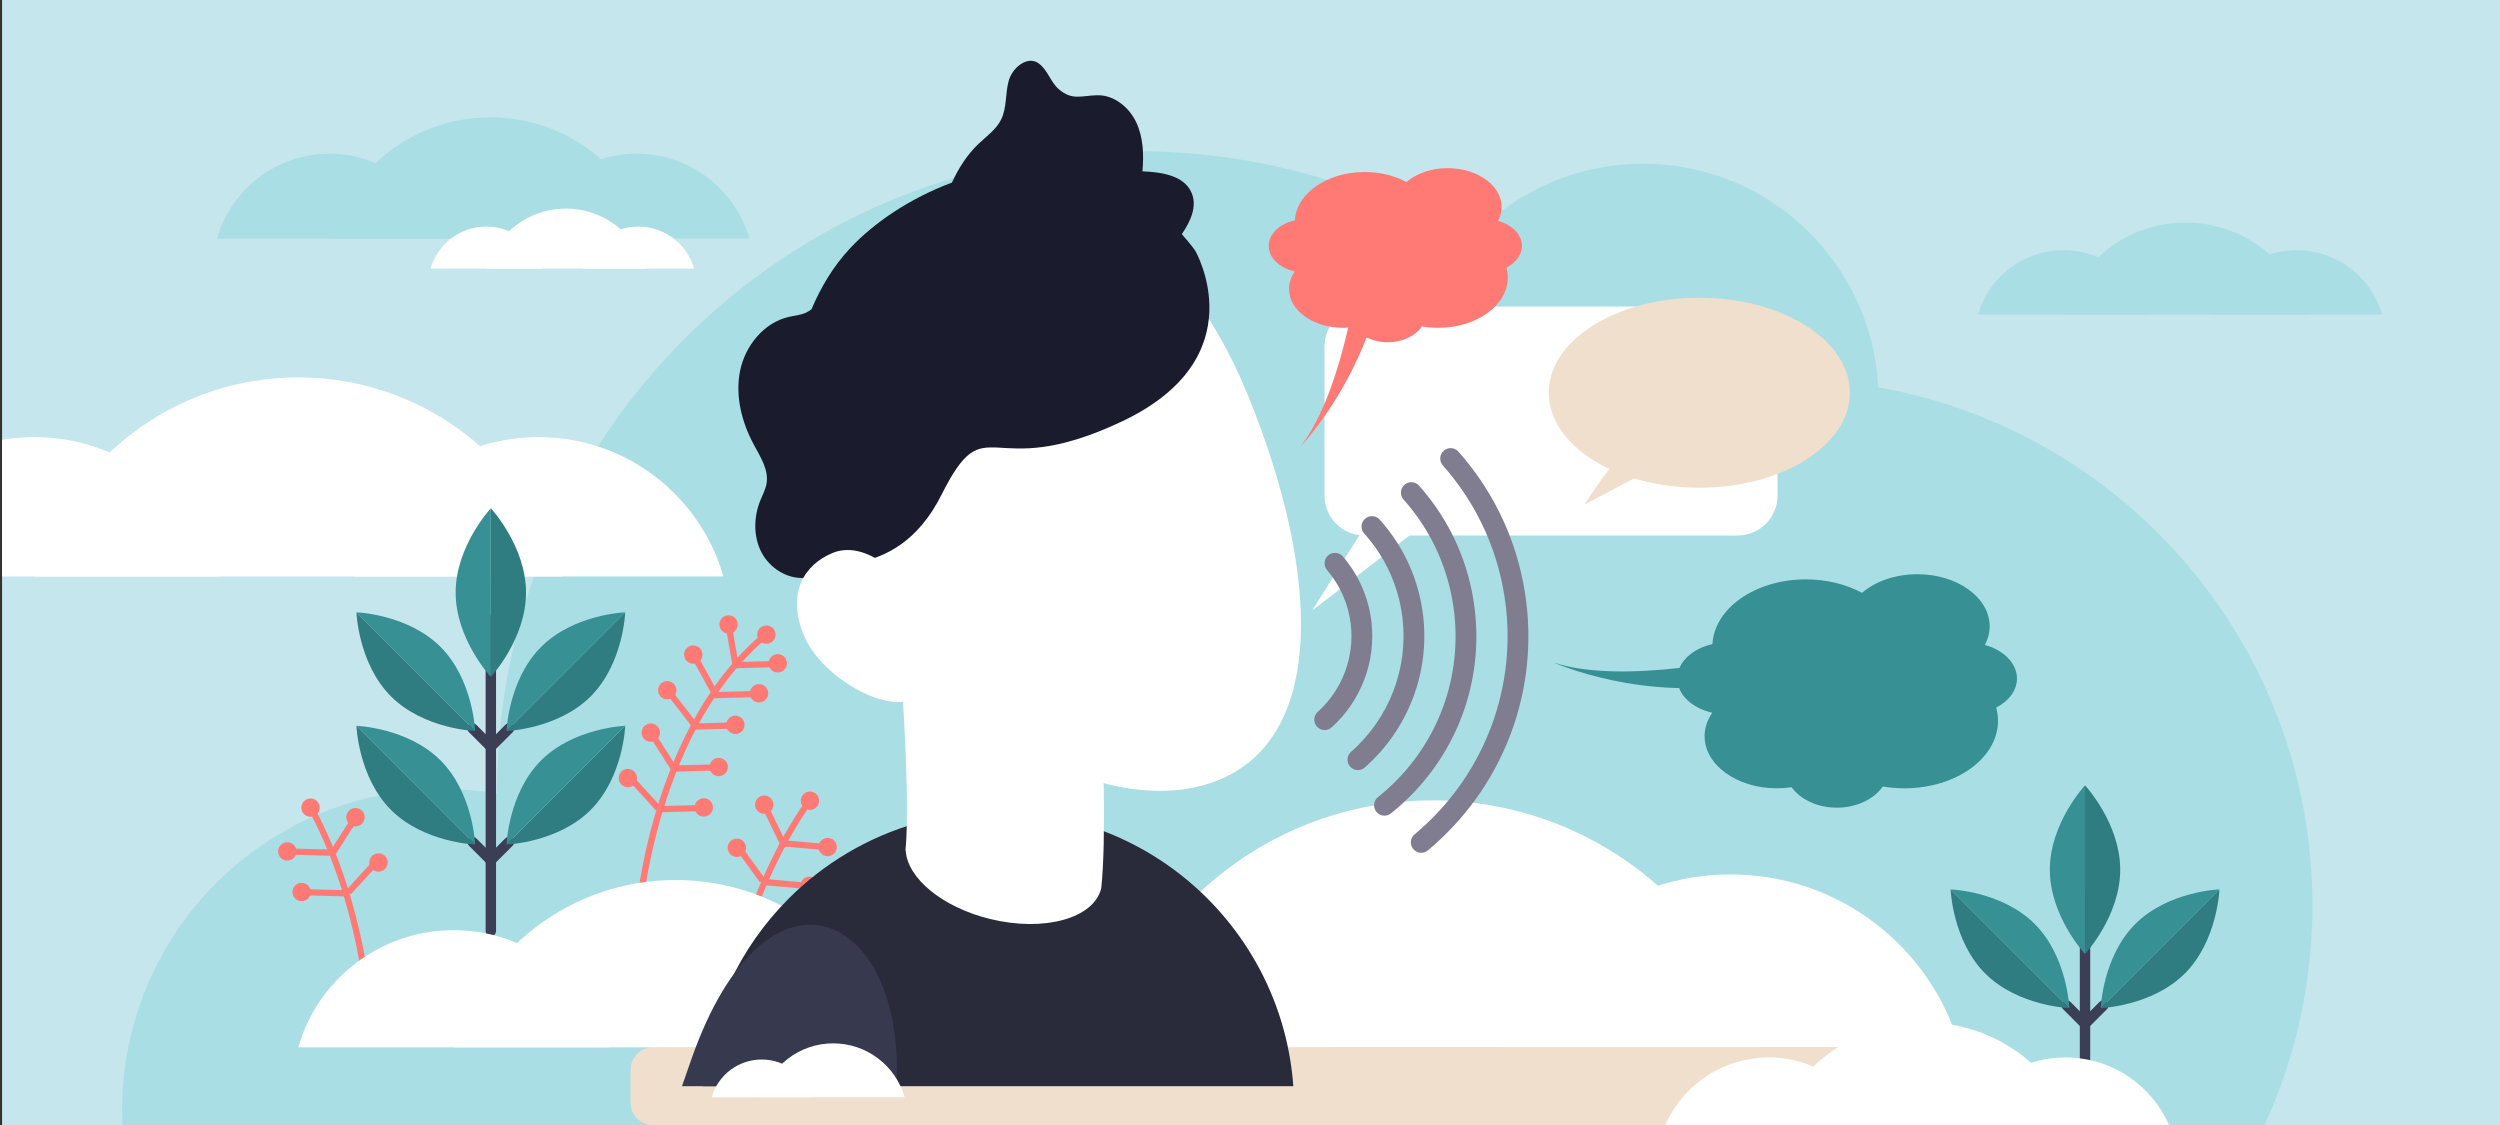 <?xml version="1.0" encoding="utf-8"?>
<!-- Generator: Adobe Illustrator 25.3.1, SVG Export Plug-In . SVG Version: 6.00 Build 0)  -->
<svg version="1.1" id="Layer_1" xmlns="http://www.w3.org/2000/svg" xmlns:xlink="http://www.w3.org/1999/xlink" x="0px" y="0px"
	 viewBox="0 0 1200 540" style="enable-background:new 0 0 1200 540;" xml:space="preserve">
<rect x="0" y="0" width="1200" height="540" fill="#333333" stroke="none"/>
<style type="text/css">
	.st0{clip-path:url(#SVGID_2_);}
	.st1{fill:#C5E6ED;}
	.st2{fill:none;}
	.st3{fill:#AADEE5;}
	.st4{fill:#FFFFFF;}
	.st5{fill:#3B3E54;}
	.st6{fill:#2F7D80;}
	.st7{fill:#369094;}
	.st8{fill:#FF7975;}
	.st9{fill:#F0DFCC;}
	.st10{fill:#7F7D8F;}
	.st11{fill:#292B3B;}
	.st12{fill:#1A1C2E;}
	.st13{fill:#373A4F;}
</style>
<g>
	<defs>
		<rect id="SVGID_1_" width="1200" height="540"/>
	</defs>
	<clipPath id="SVGID_2_">
		<use xlink:href="#SVGID_1_"  style="overflow:visible;"/>
	</clipPath>
	<g class="st0">
		<rect x="1" y="-15.51" class="st1" width="1199" height="627.47"/>
	</g>
	<g class="st0">
		<rect x="1" y="-15.51" class="st2" width="1199" height="627.47"/>
	</g>
	<g class="st0">
		<path class="st3" d="M901.53,185.94c-2.93-59.78-52.33-107.35-112.84-107.35c-33.59,0-63.75,14.66-84.45,37.93
			C657.99,88.65,603.8,72.6,545.87,72.6c-169.71,0-307.27,137.56-307.27,307.26c0,0.35,0.01,0.7,0.01,1.05
			c-8.39-1.42-17.02-2.17-25.82-2.17c-85.16,0-154.19,69.04-154.19,154.2c0,28.89,7.94,55.91,21.76,79.02h956.84
			c44.99-45.6,72.77-108.23,72.77-177.35C1109.97,310.19,1019.97,206.79,901.53,185.94z"/>
	</g>
	<g class="st0">
		<g>
			<path class="st4" d="M105.18,276.69H1V211.1c5.03-0.85,10.19-1.29,15.47-1.29c12.85,0,25.08,2.63,36.19,7.37
				C78.01,228,97.52,249.85,105.18,276.69z"/>
		</g>
		<g>
			<path class="st4" d="M258.51,209.81c-42.15,0-77.7,28.27-88.72,66.88h177.44C336.2,238.08,300.66,209.81,258.51,209.81z"/>
		</g>
		<g>
			<path class="st4" d="M143.19,181.15c-60.21,0-110.98,40.38-126.73,95.54h253.45C254.18,221.54,203.4,181.15,143.19,181.15z"/>
		</g>
	</g>
	<g class="st0">
		<g>
			<g>
				<path class="st5" d="M235.6,449.38c-1.38,0-2.5-1.12-2.5-2.5v-149.1c0-1.38,1.12-2.5,2.5-2.5s2.5,1.12,2.5,2.5v149.1
					C238.09,448.27,236.98,449.38,235.6,449.38z"/>
			</g>
		</g>
		<g>
			<g>
				<path class="st6" d="M235.6,243.97v80.95c0,0,16.89-18.12,16.89-40.48C252.48,262.09,235.6,243.97,235.6,243.97z"/>
			</g>
			<g>
				<path class="st7" d="M218.71,284.45c0,22.35,16.89,40.48,16.89,40.48v-80.95C235.6,243.97,218.71,262.09,218.71,284.45z"/>
			</g>
		</g>
		<g>
			<g>
				<path class="st5" d="M235.6,360.92c-0.64,0-1.28-0.24-1.77-0.73c-0.98-0.98-0.98-2.56,0-3.53l8.73-8.73
					c0.97-0.97,2.56-0.97,3.53,0c0.98,0.98,0.98,2.56,0,3.53l-8.73,8.73C236.87,360.67,236.23,360.92,235.6,360.92z"/>
			</g>
		</g>
		<g>
			<g>
				<path class="st6" d="M300.11,293.91l-56.97,56.97c0,0,24.64-0.87,40.37-16.6C299.24,318.55,300.11,293.91,300.11,293.91z"/>
			</g>
			<g>
				<path class="st7" d="M259.74,310.51c-15.73,15.73-16.6,40.37-16.6,40.37l56.97-56.97C300.11,293.91,275.47,294.78,259.74,310.51
					z"/>
			</g>
		</g>
		<g>
			<g>
				<path class="st5" d="M235.6,360.92c-0.64,0-1.28-0.24-1.77-0.73l-8.73-8.73c-0.98-0.98-0.98-2.56,0-3.53
					c0.98-0.97,2.56-0.97,3.53,0l8.73,8.73c0.98,0.98,0.98,2.56,0,3.53C236.87,360.67,236.23,360.92,235.6,360.92z"/>
			</g>
		</g>
		<g>
			<g>
				<path class="st6" d="M171.09,293.91l56.97,56.97c0,0-24.64-0.87-40.37-16.6C171.95,318.55,171.09,293.91,171.09,293.91z"/>
			</g>
			<g>
				<path class="st7" d="M211.45,310.51c15.73,15.73,16.6,40.37,16.6,40.37l-56.97-56.97C171.09,293.91,195.72,294.78,211.45,310.51
					z"/>
			</g>
		</g>
		<g>
			<g>
				<path class="st5" d="M235.6,415.4c-0.64,0-1.28-0.24-1.77-0.73c-0.98-0.98-0.98-2.56,0-3.53l8.73-8.73
					c0.97-0.97,2.56-0.97,3.53,0c0.98,0.98,0.98,2.56,0,3.53l-8.73,8.73C236.87,415.16,236.23,415.4,235.6,415.4z"/>
			</g>
		</g>
		<g>
			<g>
				<path class="st6" d="M300.11,348.4l-56.97,56.97c0,0,24.64-0.87,40.37-16.6C299.24,373.03,300.11,348.4,300.11,348.4z"/>
			</g>
			<g>
				<path class="st7" d="M259.74,364.99c-15.73,15.73-16.6,40.37-16.6,40.37l56.97-56.97C300.11,348.4,275.47,349.26,259.74,364.99z
					"/>
			</g>
		</g>
		<g>
			<g>
				<path class="st5" d="M235.6,415.4c-0.64,0-1.28-0.24-1.77-0.73l-8.73-8.73c-0.98-0.98-0.98-2.56,0-3.53
					c0.98-0.97,2.56-0.97,3.53,0l8.73,8.73c0.98,0.98,0.98,2.56,0,3.53C236.87,415.16,236.23,415.4,235.6,415.4z"/>
			</g>
		</g>
		<g>
			<g>
				<path class="st6" d="M171.09,348.4l56.97,56.97c0,0-24.64-0.87-40.37-16.6C171.95,373.03,171.09,348.4,171.09,348.4z"/>
			</g>
			<g>
				<path class="st7" d="M211.45,364.99c15.73,15.73,16.6,40.37,16.6,40.37l-56.97-56.97C171.09,348.4,195.72,349.26,211.45,364.99z
					"/>
			</g>
		</g>
	</g>
	<g class="st0">
		<g>
			<path class="st8" d="M307.46,444.61l-2.99-0.17c0.01-0.23,1.36-23.12,9.4-51.54c7.44-26.27,22.28-62.81,50.79-87.66l1.97,2.26
				C313.1,354.17,307.51,443.71,307.46,444.61z"/>
		</g>
		<g>
			
				<ellipse transform="matrix(0.965 -0.262 0.262 0.965 -66.98 107.112)" class="st8" cx="367.92" cy="304.57" rx="4.41" ry="4.41"/>
		</g>
		<g>
			
				<ellipse transform="matrix(0.081 -0.997 0.997 0.081 22.378 624.094)" class="st8" cx="349.7" cy="299.91" rx="4.41" ry="4.41"/>
		</g>
		<g>
			
				<ellipse transform="matrix(0.081 -0.997 0.997 0.081 2.851 669.035)" class="st8" cx="364.31" cy="332.97" rx="4.41" ry="4.41"/>
		</g>
		<g>
			
				<ellipse transform="matrix(0.081 -0.997 0.997 0.081 25.461 664.802)" class="st8" cx="373.32" cy="318.59" rx="4.41" ry="4.41"/>
		</g>
		<g>
			
				<ellipse transform="matrix(0.999 -0.051 0.051 0.999 -15.61 17.407)" class="st8" cx="332.71" cy="314.07" rx="4.41" ry="4.41"/>
		</g>
		<g>
			
				<ellipse transform="matrix(0.286 -0.958 0.958 0.286 -81.484 586.735)" class="st8" cx="353.2" cy="348.08" rx="4.41" ry="4.41"/>
		</g>
		<g>
			<path class="st8" d="M324.4,329.74c-0.87-2.27-3.41-3.41-5.69-2.55c-2.27,0.87-3.41,3.41-2.55,5.69
				c0.87,2.27,3.41,3.41,5.69,2.55C324.13,334.56,325.27,332.01,324.4,329.74z"/>
		</g>
		<g>
			<path class="st8" d="M349.35,368.72c0.31-2.41-1.4-4.62-3.82-4.93s-4.62,1.4-4.93,3.82c-0.31,2.41,1.4,4.62,3.82,4.93
				S349.05,371.14,349.35,368.72z"/>
		</g>
		<g>
			
				<ellipse transform="matrix(0.286 -0.958 0.958 0.286 -113.663 550.413)" class="st8" cx="312.39" cy="351.45" rx="4.41" ry="4.41"/>
		</g>
		<g>
			
				<ellipse transform="matrix(0.038 -0.999 0.999 0.038 -62.347 710.559)" class="st8" cx="338.06" cy="387.68" rx="4.41" ry="4.41"/>
		</g>
		<g>
			
				<ellipse transform="matrix(0.997 -0.072 0.072 0.997 -26.112 22.671)" class="st8" cx="301.49" cy="373.62" rx="4.41" ry="4.41"/>
		</g>
		<g>
			
				<rect x="349.85" y="300.11" transform="matrix(0.985 -0.171 0.171 0.985 -47.668 64.458)" class="st8" width="3" height="19.16"/>
		</g>
		<g>
			
				<rect x="336.42" y="314" transform="matrix(0.877 -0.481 0.481 0.877 -113.95 202.315)" class="st8" width="3" height="19.16"/>
		</g>
		<g>
			
				<rect x="325.51" y="330.36" transform="matrix(0.789 -0.615 0.615 0.789 -139.891 272.883)" class="st8" width="3" height="19.16"/>
		</g>
		<g>
			
				<rect x="317.41" y="352.12" transform="matrix(0.844 -0.537 0.537 0.844 -144.364 227.887)" class="st8" width="3" height="19.16"/>
		</g>
		<g>
			
				<rect x="307.96" y="371.18" transform="matrix(0.738 -0.675 0.675 0.738 -175.893 308.839)" class="st8" width="3" height="19.16"/>
		</g>
		<g>
			
				<rect x="352.98" y="317.36" transform="matrix(1 -0.026 0.026 1 -8.188 9.575)" class="st8" width="20.35" height="3"/>
		</g>
		<g>
			
				<rect x="341.89" y="331.79" transform="matrix(1 -0.026 0.026 1 -8.568 9.29)" class="st8" width="20.35" height="3"/>
		</g>
		<g>
			
				<rect x="333.15" y="346.84" transform="matrix(1 -0.026 0.026 1 -8.963 9.068)" class="st8" width="20.35" height="3"/>
		</g>
		<g>
			
				<rect x="323.82" y="366.96" transform="matrix(1 -0.026 0.026 1 -9.491 8.831)" class="st8" width="20.35" height="3"/>
		</g>
		<g>
			
				<rect x="316.98" y="386.46" transform="matrix(1 -0.026 0.026 1 -10.002 8.66)" class="st8" width="20.35" height="3"/>
		</g>
	</g>
	<g class="st0">
		<g>
			<path class="st8" d="M175.58,485.24c-0.03-0.51-3.12-51.34-27.28-96.13l2.64-1.42c24.49,45.4,27.61,96.87,27.64,97.38
				L175.58,485.24z"/>
		</g>
		<g>
			<path class="st8" d="M144.68,388.22c-0.31-2.41,1.4-4.62,3.82-4.93c2.41-0.31,4.62,1.4,4.93,3.82c0.31,2.41-1.4,4.62-3.82,4.93
				S144.99,390.64,144.68,388.22z"/>
		</g>
		<g>
			
				<ellipse transform="matrix(0.995 -0.096 0.096 0.995 -38.709 15.188)" class="st8" cx="138.06" cy="408.79" rx="4.41" ry="4.41"/>
		</g>
		<g>
			
				<ellipse transform="matrix(0.957 -0.291 0.291 0.957 -106.778 66.686)" class="st8" cx="170.65" cy="392.08" rx="4.41" ry="4.41"/>
		</g>
		<g>
			
				<ellipse transform="matrix(0.999 -0.034 0.034 0.999 -14.607 5.226)" class="st8" cx="144.98" cy="428.3" rx="4.41" ry="4.41"/>
		</g>
		<g>
			
				<ellipse transform="matrix(0.031 -1 1 0.031 -238.19 582.702)" class="st8" cx="181.55" cy="414.25" rx="4.41" ry="4.41"/>
		</g>
		<g>
			<path class="st8" d="M150.14,388.11"/>
		</g>
		<g>
			
				<rect x="154.55" y="400.82" transform="matrix(0.537 -0.844 0.844 0.537 -263.401 324.74)" class="st8" width="19.16" height="3"/>
		</g>
		<g>
			
				<rect x="164" y="419.88" transform="matrix(0.675 -0.738 0.738 0.675 -254.459 264.941)" class="st8" width="19.16" height="3"/>
		</g>
		<g>
			
				<rect x="147.55" y="398.91" transform="matrix(0.026 -1 1 0.026 -263.766 547.436)" class="st8" width="3" height="20.35"/>
		</g>
		<g>
			
				<rect x="154.39" y="418.41" transform="matrix(0.026 -1 1 0.026 -276.607 573.273)" class="st8" width="3" height="20.35"/>
		</g>
	</g>
	<g class="st0">
		<g>
			<path class="st8" d="M351.24,478.22l-2.95-0.51c0.09-0.51,9.09-51.28,38.62-93.57l2.46,1.72
				C360.21,427.6,351.33,477.71,351.24,478.22z"/>
		</g>
		<g>
			<path class="st8" d="M393.06,385.39c0.58-2.36-0.86-4.75-3.23-5.33c-2.36-0.58-4.75,0.86-5.33,3.23
				c-0.58,2.36,0.86,4.75,3.23,5.33C390.1,389.19,392.48,387.75,393.06,385.39z"/>
		</g>
		<g>
			<path class="st8" d="M401.56,407.63c0.58-2.36-0.86-4.75-3.23-5.33c-2.36-0.58-4.75,0.86-5.33,3.23
				c-0.58,2.36,0.86,4.75,3.23,5.33C398.59,411.44,400.98,409.99,401.56,407.63z"/>
		</g>
		<g>
			<path class="st8" d="M371.18,385.56c-0.37-2.4-2.63-4.05-5.03-3.68c-2.4,0.37-4.05,2.63-3.68,5.03s2.63,4.05,5.03,3.68
				C369.9,390.22,371.55,387.96,371.18,385.56z"/>
		</g>
		<g>
			
				<ellipse transform="matrix(0.329 -0.945 0.945 0.329 -140.917 652.123)" class="st8" cx="388.17" cy="425.17" rx="4.41" ry="4.41"/>
		</g>
		<g>
			
				<ellipse transform="matrix(0.241 -0.971 0.971 0.241 -126.695 652.054)" class="st8" cx="353.45" cy="407.01" rx="4.41" ry="4.41"/>
		</g>
		<g>
			<path class="st8" d="M387.65,384.65"/>
		</g>
		<g>
			
				<rect x="370.63" y="387.58" transform="matrix(0.899 -0.437 0.437 0.899 -136.113 202.463)" class="st8" width="3" height="19.16"/>
		</g>
		<g>
			
				<rect x="359.05" y="405.43" transform="matrix(0.81 -0.586 0.586 0.81 -174.827 290.107)" class="st8" width="3" height="19.16"/>
		</g>
		<g>
			
				<rect x="384.83" y="395.43" transform="matrix(0.089 -0.996 0.996 0.089 -51.959 754.411)" class="st8" width="3" height="20.34"/>
		</g>
		<g>
			
				<rect x="375.8" y="414.03" transform="matrix(0.089 -0.996 0.996 0.089 -78.709 762.361)" class="st8" width="3" height="20.34"/>
		</g>
	</g>
	<g class="st0">
		<g>
			<path class="st4" d="M530.36,419.73c-52.3,0-96.4,35.07-110.07,82.98h220.14C626.76,454.8,582.66,419.73,530.36,419.73z"/>
		</g>
		<g>
			<path class="st4" d="M830.65,419.73c-52.29,0-96.4,35.07-110.07,82.98h220.14C927.05,454.8,882.94,419.73,830.65,419.73z"/>
		</g>
		<g>
			<path class="st4" d="M687.59,384.18c-74.7,0-137.69,50.1-157.22,118.53h314.44C825.28,434.28,762.28,384.18,687.59,384.18z"/>
		</g>
	</g>
	<g class="st0">
		<g>
			<polygon class="st4" points="671.01,227.38 629.86,293.03 704.52,235.47 			"/>
		</g>
		<g>
			<path class="st4" d="M834.04,257.05H654.96c-10.6,0-19.19-8.59-19.19-19.19v-71.53c0-10.6,8.59-19.19,19.19-19.19h179.07
				c10.6,0,19.19,8.59,19.19,19.19v71.53C853.22,248.46,844.63,257.05,834.04,257.05z"/>
		</g>
	</g>
	<g class="st0">
		<path class="st9" d="M887.53,540.07H313.47c-5.96,0-10.79-4.83-10.79-10.79v-15.79c0-5.96,4.83-10.79,10.79-10.79h574.06
			c5.96,0,10.79,4.83,10.79,10.79v15.79C898.31,535.24,893.48,540.07,887.53,540.07z"/>
	</g>
	<g class="st0">
		<g>
			<path class="st4" d="M217.76,446.49c-35.43,0-65.31,23.76-74.57,56.22h149.14C283.07,470.25,253.19,446.49,217.76,446.49z"/>
		</g>
		<g>
			<path class="st4" d="M421.21,446.49c-35.43,0-65.31,23.76-74.57,56.22h149.14C486.51,470.25,456.63,446.49,421.21,446.49z"/>
		</g>
		<g>
			<path class="st4" d="M324.28,422.41c-50.61,0-93.29,33.94-106.52,80.3H430.8C417.57,456.35,374.89,422.41,324.28,422.41z"/>
		</g>
	</g>
	<g class="st0">
		<g>
			<path class="st3" d="M158.21,73.77c-25.68,0-47.33,17.22-54.04,40.74h108.09C205.54,91,183.88,73.77,158.21,73.77z"/>
		</g>
		<g>
			<path class="st3" d="M305.65,73.77c-25.68,0-47.33,17.22-54.04,40.74h108.09C352.98,91,331.32,73.77,305.65,73.77z"/>
		</g>
		<g>
			<path class="st3" d="M235.4,56.32c-36.68,0-67.61,24.6-77.2,58.2H312.6C303.01,80.92,272.08,56.32,235.4,56.32z"/>
		</g>
	</g>
	<g class="st0">
		<g>
			<path class="st4" d="M233.43,108.75c-12.71,0-23.43,8.52-26.75,20.17h53.51C256.86,117.28,246.14,108.75,233.43,108.75z"/>
		</g>
		<g>
			<path class="st4" d="M306.41,108.75c-12.71,0-23.43,8.52-26.75,20.17h53.51C329.84,117.28,319.12,108.75,306.41,108.75z"/>
		</g>
		<g>
			<path class="st4" d="M271.64,100.11c-18.16,0-33.47,12.18-38.21,28.81h76.43C305.11,112.29,289.8,100.11,271.64,100.11z"/>
		</g>
	</g>
	<g class="st0">
		<g>
			<path class="st3" d="M990.45,120.08c-19.5,0-35.94,13.08-41.04,30.94h82.08C1026.39,133.16,1009.94,120.08,990.45,120.08z"/>
		</g>
		<g>
			<path class="st3" d="M1102.41,120.08c-19.5,0-35.94,13.08-41.04,30.94h82.08C1138.36,133.16,1121.91,120.08,1102.41,120.08z"/>
		</g>
		<g>
			<path class="st3" d="M1049.07,106.82c-27.85,0-51.34,18.68-58.62,44.2h117.25C1100.41,125.5,1076.92,106.82,1049.07,106.82z"/>
		</g>
	</g>
	<g class="st0">
		<g>
			<path class="st10" d="M682.2,409.34c-1.43,0-2.85-0.61-3.84-1.79c-1.77-2.12-1.48-5.27,0.63-7.04
				c32.21-26.89,48.6-67.73,43.84-109.25c-2.91-25.33-13.37-48.79-30.26-67.85c-1.83-2.06-1.64-5.22,0.42-7.05
				c2.06-1.83,5.22-1.64,7.05,0.42c18.26,20.6,29.57,45.96,32.71,73.34c5.15,44.87-12.56,89.01-47.36,118.06
				C684.47,408.96,683.33,409.34,682.2,409.34z"/>
		</g>
		<g>
			<path class="st10" d="M664.54,391.52c-1.47,0-2.92-0.64-3.9-1.88c-1.72-2.15-1.37-5.3,0.78-7.02
				c26.82-21.45,40.5-54.54,36.6-88.52c-2.33-20.3-10.74-39.09-24.32-54.33c-1.83-2.06-1.65-5.22,0.41-7.05
				c2.06-1.84,5.22-1.65,7.05,0.41c14.96,16.79,24.21,37.48,26.78,59.84c4.29,37.42-10.77,73.85-40.29,97.46
				C666.74,391.16,665.64,391.52,664.54,391.52z"/>
		</g>
		<g>
			<path class="st10" d="M651.79,369.64c-1.39,0-2.77-0.57-3.75-1.7c-1.82-2.07-1.62-5.23,0.46-7.05
				c18.23-16.02,27.47-39.93,24.72-63.94c-1.75-15.3-8.12-29.43-18.41-40.86c-1.84-2.05-1.68-5.21,0.37-7.06
				c2.05-1.85,5.21-1.68,7.06,0.37c11.68,12.99,18.91,29.04,20.9,46.41c3.13,27.27-7.36,54.4-28.05,72.59
				C654.13,369.23,652.96,369.64,651.79,369.64z"/>
		</g>
		<g>
			<path class="st10" d="M635.85,350.43c-1.37,0-2.73-0.56-3.71-1.65c-1.85-2.05-1.68-5.21,0.37-7.06
				c11.74-10.57,17.68-26.25,15.88-41.92c-1.12-9.73-5.06-18.78-11.4-26.19c-1.79-2.1-1.55-5.25,0.54-7.04
				c2.09-1.79,5.25-1.55,7.04,0.54c7.65,8.92,12.4,19.83,13.74,31.55c2.17,18.88-4.98,37.75-19.12,50.49
				C638.23,350,637.04,350.43,635.85,350.43z"/>
		</g>
	</g>
	<g class="st0">
		<g>
			<ellipse class="st9" cx="815.67" cy="188.51" rx="72.27" ry="45.59"/>
		</g>
		<g>
			<path class="st9" d="M779.46,218.76c-4.09,0-18.92,23.43-18.92,23.43l35.48-18.76L779.46,218.76z"/>
		</g>
	</g>
	<g class="st0">
		<g>
			<path class="st8" d="M653.39,122.49c0,0-7.39,64.54-29.47,92.23c0,0,33.31-34.52,40.62-85.63L653.39,122.49z"/>
		</g>
		<g>
			<path class="st8" d="M730.54,118.02c0-5.48-4.77-10.15-11.47-11.99c1.1-2.07,1.71-4.31,1.71-6.66c0-10.3-11.59-18.66-25.88-18.66
				c-7.96,0-15.08,2.59-19.82,6.67c-5.59-3.02-12.54-4.81-20.07-4.81c-18.05,0-32.76,10.29-33.47,23.18
				c-7.28,1.62-12.57,6.5-12.57,12.28c0,5.77,5.27,10.65,12.53,12.27c-1.76,2.52-2.77,5.37-2.77,8.39
				c0,10.3,11.59,18.66,25.88,18.66c1.8,0,3.56-0.14,5.25-0.39c3.17,4.37,9.25,7.33,16.23,7.33c7.12,0,13.3-3.08,16.42-7.59
				c2.48,0.42,5.07,0.66,7.73,0.66c18.5,0,33.5-10.81,33.5-24.15c0-1.62-0.23-3.2-0.65-4.73
				C727.6,126.12,730.54,122.32,730.54,118.02z"/>
		</g>
	</g>
	<g class="st0">
		<g>
			<path class="st7" d="M842.4,314.61c0,0-63.26,14.79-96.77,3.34c0,0,43.73,19.73,94.31,9.38L842.4,314.61z"/>
		</g>
		<g>
			<path class="st7" d="M968.14,325.66c0-7.35-6.4-13.61-15.39-16.09c1.47-2.78,2.29-5.79,2.29-8.93c0-13.82-15.54-25.02-34.7-25.02
				c-10.67,0-20.22,3.48-26.58,8.94c-7.5-4.05-16.82-6.46-26.92-6.46c-24.2,0-43.93,13.8-44.88,31.09
				c-9.76,2.17-16.85,8.72-16.85,16.47c0,7.74,7.07,14.28,16.81,16.46c-2.37,3.38-3.71,7.2-3.71,11.25
				c0,13.82,15.54,25.02,34.7,25.02c2.42,0,4.77-0.19,7.04-0.53c4.25,5.86,12.4,9.83,21.77,9.83c9.55,0,17.84-4.13,22.02-10.18
				c3.33,0.57,6.8,0.88,10.37,0.88c24.81,0,44.93-14.5,44.93-32.39c0-2.17-0.3-4.3-0.87-6.35
				C964.2,336.52,968.14,331.43,968.14,325.66z"/>
		</g>
	</g>
	<g class="st0">
		<circle class="st4" cx="476.74" cy="469.54" r="9.97"/>
	</g>
	<g class="st0">
		<circle class="st4" cx="316.8" cy="453.36" r="9.97"/>
	</g>
	<g class="st0">
		<circle class="st4" cx="504.91" cy="486.03" r="5.56"/>
	</g>
	<g class="st0">
		<circle class="st4" cx="639.03" cy="436.92" r="5.56"/>
	</g>
	<g class="st0">
		<g>
			<g>
				<g>
					<path class="st11" d="M620.8,521.38H337.36c2.53-35.1,17.81-66.66,41.24-90.09c8.28-8.28,17.57-15.55,27.71-21.6
						c21.28-12.71,46.19-20.03,72.77-20.03c37.16,0,70.99,14.26,96.32,37.62C601.16,451.05,618.11,484.25,620.8,521.38z"/>
				</g>
				<g>
					<path class="st4" d="M412.01,266.3c34.42,84.57,121.23,129.16,172.91,108.13c51.68-21.03,48.67-99.72,14.25-184.29
						c-34.42-84.57-93.83-110.56-145.51-89.53C401.97,121.64,377.59,181.73,412.01,266.3z"/>
				</g>
				<g>
					<path class="st4" d="M426.72,251.28l95.44-9.32c1.29,13.07,11.29,137.5,6.44,184.4c-3.5,14.45-27.3,21.07-53.15,14.8
						c-23.24-5.64-40.07-19.77-40.72-33.06l-0.11-0.02C437.52,379.96,431.17,296.94,426.72,251.28z"/>
				</g>
				<g>
					<path class="st12" d="M573.68,120.27c-2.05-2.88-4.24-5.35-6.41-7.89c4.25-6.16,7.59-13.52,4.56-20.12
						c-3.74-8.16-14.49-9.65-23.45-10.02c0.68-7.99,0.43-16.33-3.01-23.58c-3.44-7.24-10.68-13.13-18.7-12.94
						c-7.7,0.18-11.93,2.6-18.36-2.82c-4.07-3.43-5.47-9.59-9.97-12.63c-5.32-3.59-12.41,2.25-14.14,8.43s-0.83,13.06-3.72,18.79
						c-2.37,4.71-6.91,7.87-10.73,11.5c-5.54,5.26-9.62,11.71-12.83,18.66c-19.72,7.34-37.15,18.97-48.88,31.52
						c-8.19,8.76-14.14,18.91-18.53,29.3c-1,0.7-2.01,1.37-3.13,1.83c-2.45,1-5.14,1.21-7.72,1.8
						c-11.98,2.73-20.95,13.81-23.41,25.85c-2.46,12.04,0.77,24.69,6.59,35.51c3.14,5.84,7.17,11.97,6.12,18.51
						c-0.47,2.9-1.91,5.53-3.01,8.25c-3.2,7.93-3.4,17.28,0.54,24.87c3.94,7.59,12.35,12.97,20.87,12.29
						c3.01-0.24,5.91-1.18,8.76-2.15c4.49-1.52,10.58-3.15,16.69-5.16c12.96-2.76,28.6-9.7,40.08-32.53
						c22.19-44.17,21.78-4.57,86.69-35.28C603.49,171.55,573.68,120.27,573.68,120.27z"/>
				</g>
				<g>
					<g>
						<path class="st13" d="M430.29,521.38H327.35c1.51-4.37,3.03-8.78,4.6-13.2C368.06,405.59,434.9,437.6,430.29,521.38z"/>
					</g>
				</g>
				<g>
					<path class="st4" d="M385.76,304.74c8.01,19.69,37.8,36.91,52.06,31.11c14.26-5.8,11.33-23.21,3.32-42.9
						c-8.01-19.69-27.06-33.4-41.32-27.6C385.56,271.15,377.75,285.05,385.76,304.74z"/>
				</g>
			</g>
		</g>
	</g>
	<g class="st0">
		<g>
			<path class="st4" d="M365.62,508.57c-11.41,0-21.03,7.65-24.02,18.11h48.04C386.66,516.22,377.04,508.57,365.62,508.57z"/>
		</g>
		<g>
			<path class="st4" d="M399.93,500.81c-16.3,0-30.05,10.93-34.31,25.86h68.62C429.98,511.74,416.23,500.81,399.93,500.81z"/>
		</g>
	</g>
	<g class="st0">
		<g>
			<path class="st5" d="M1000.81,534.58c-1.38,0-2.5-1.12-2.5-2.5v-101.3c0-1.38,1.12-2.5,2.5-2.5s2.5,1.12,2.5,2.5v101.3
				C1003.31,533.46,1002.19,534.58,1000.81,534.58z"/>
		</g>
		<g>
			<g>
				<path class="st6" d="M1000.81,376.97v80.95c0,0,16.89-18.12,16.89-40.48C1017.7,395.09,1000.81,376.97,1000.81,376.97z"/>
			</g>
			<g>
				<path class="st7" d="M983.92,417.44c0,22.35,16.89,40.48,16.89,40.48v-80.95C1000.81,376.97,983.92,395.09,983.92,417.44z"/>
			</g>
		</g>
		<g>
			<path class="st5" d="M1000.81,493.91c-0.64,0-1.28-0.24-1.77-0.73c-0.98-0.98-0.98-2.56,0-3.53l8.73-8.73
				c0.98-0.97,2.56-0.97,3.53,0c0.98,0.98,0.98,2.56,0,3.53l-8.73,8.73C1002.09,493.67,1001.45,493.91,1000.81,493.91z"/>
		</g>
		<g>
			<g>
				<path class="st6" d="M1065.32,426.91l-56.97,56.97c0,0,24.64-0.87,40.37-16.6C1064.45,451.54,1065.32,426.91,1065.32,426.91z"/>
			</g>
			<g>
				<path class="st7" d="M1024.95,443.51c-15.73,15.73-16.6,40.37-16.6,40.37l56.97-56.97
					C1065.32,426.91,1040.68,427.77,1024.95,443.51z"/>
			</g>
		</g>
		<g>
			<path class="st5" d="M1000.81,493.91c-0.64,0-1.28-0.24-1.77-0.73l-8.73-8.73c-0.98-0.98-0.98-2.56,0-3.53
				c0.98-0.97,2.56-0.97,3.53,0l8.73,8.73c0.98,0.98,0.98,2.56,0,3.53C1002.09,493.67,1001.45,493.91,1000.81,493.91z"/>
		</g>
		<g>
			<g>
				<path class="st6" d="M936.3,426.91l56.97,56.97c0,0-24.64-0.87-40.37-16.6C937.17,451.54,936.3,426.91,936.3,426.91z"/>
			</g>
			<g>
				<path class="st7" d="M976.67,443.51c15.73,15.73,16.6,40.37,16.6,40.37l-56.97-56.97C936.3,426.91,960.94,427.77,976.67,443.51z
					"/>
			</g>
		</g>
	</g>
	<g class="st0">
		<g>
			<path class="st4" d="M849.04,507.58c-24.8,0-45.71,16.63-52.2,39.35h104.39C894.75,524.21,873.84,507.58,849.04,507.58z"/>
		</g>
		<g>
			<path class="st4" d="M991.44,507.58c-24.8,0-45.71,16.63-52.19,39.35h104.39C1037.15,524.21,1016.23,507.58,991.44,507.58z"/>
		</g>
		<g>
			<path class="st4" d="M923.6,490.72c-35.42,0-65.29,23.76-74.55,56.21h149.11C988.89,514.48,959.02,490.72,923.6,490.72z"/>
		</g>
	</g>
</g>
</svg>
